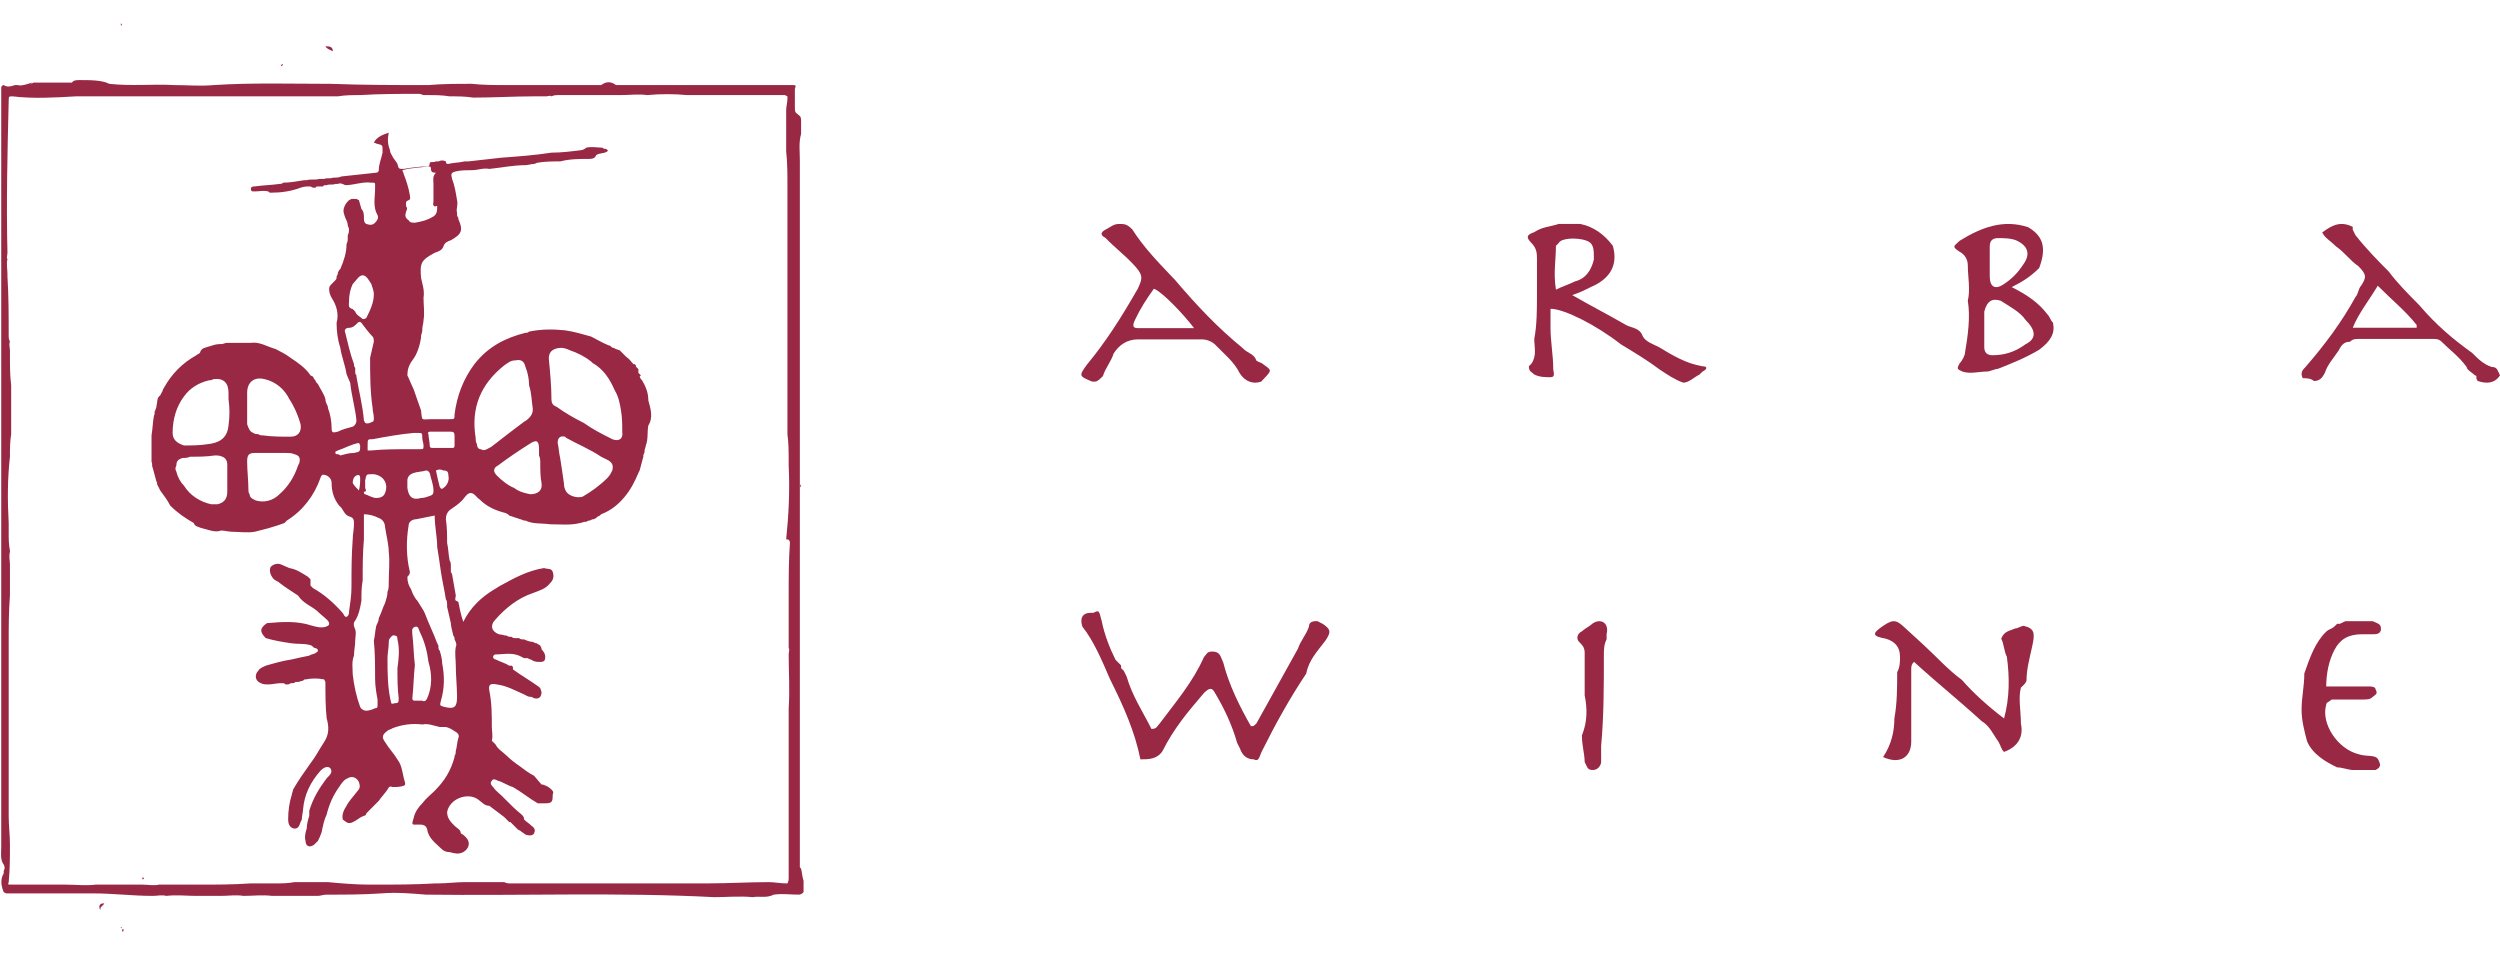 <svg width="115" height="45" viewBox="0 0 115 45" fill="none" xmlns="http://www.w3.org/2000/svg">
<g clip-path="url(#clip0_1259_1129)">
<path fill-rule="evenodd" clip-rule="evenodd" d="M1.485 3.799C1.314 4.029 1.086 3.971 0.8 3.914C1.028 3.971 1.257 3.856 1.485 3.799Z" fill="#982844"/>
<path fill-rule="evenodd" clip-rule="evenodd" d="M30.394 0.288L30.337 0.173L30.394 0.288Z" fill="#982844"/>
<path fill-rule="evenodd" clip-rule="evenodd" d="M30.337 0.173L30.28 0.058L30.337 0.173Z" fill="#982844"/>
<path fill-rule="evenodd" clip-rule="evenodd" d="M5.599 1.209L5.542 1.094H5.599V1.209Z" fill="#982844"/>
<path fill-rule="evenodd" clip-rule="evenodd" d="M5.542 1.094L5.485 1.036L5.542 1.094Z" fill="#982844"/>
<path fill-rule="evenodd" clip-rule="evenodd" d="M15.311 2.36C15.197 2.302 15.026 2.245 14.969 2.13C15.14 2.13 15.311 2.13 15.311 2.36Z" fill="#982844"/>
<path fill-rule="evenodd" clip-rule="evenodd" d="M0.171 40.866V40.923L0.114 40.866H0.171Z" fill="#982844"/>
<path fill-rule="evenodd" clip-rule="evenodd" d="M12.969 3.051L12.912 2.993L13.026 2.935L12.969 3.051Z" fill="#982844"/>
<path fill-rule="evenodd" clip-rule="evenodd" d="M31.365 41.499L31.251 41.557L31.365 41.499Z" fill="#982844"/>
<path fill-rule="evenodd" clip-rule="evenodd" d="M31.194 41.556L31.137 41.614L31.194 41.556Z" fill="#982844"/>
<path fill-rule="evenodd" clip-rule="evenodd" d="M4.799 41.556C4.742 41.672 4.571 41.729 4.628 41.844C4.571 41.844 4.571 41.729 4.571 41.672C4.628 41.556 4.685 41.556 4.799 41.556Z" fill="#982844"/>
<path fill-rule="evenodd" clip-rule="evenodd" d="M6.57 40.348L6.627 40.405L6.57 40.463C6.57 40.405 6.513 40.463 6.57 40.348Z" fill="#982844"/>
<path fill-rule="evenodd" clip-rule="evenodd" d="M5.656 42.88L5.599 42.765C5.77 42.708 5.656 42.823 5.656 42.88Z" fill="#982844"/>
<path fill-rule="evenodd" clip-rule="evenodd" d="M5.542 42.593L5.485 42.477L5.542 42.593Z" fill="#982844"/>
<path fill-rule="evenodd" clip-rule="evenodd" d="M5.599 42.708L5.542 42.65H5.599V42.708Z" fill="#982844"/>
<path fill-rule="evenodd" clip-rule="evenodd" d="M22.967 36.549L23.024 36.607L22.967 36.549Z" fill="#982844"/>
<path fill-rule="evenodd" clip-rule="evenodd" d="M22.91 36.492L22.967 36.549L22.91 36.492Z" fill="#982844"/>
<path fill-rule="evenodd" clip-rule="evenodd" d="M22.91 36.492L22.853 36.434L22.91 36.492Z" fill="#982844"/>
<path fill-rule="evenodd" clip-rule="evenodd" d="M36.793 5.238L36.85 5.295L36.793 5.238Z" fill="#982844"/>
<path fill-rule="evenodd" clip-rule="evenodd" d="M36.793 22.448C36.793 22.39 36.793 22.332 36.85 22.275V22.332L36.793 22.448Z" fill="#982844"/>
<path d="M17.14 36.952V36.894H17.197L17.14 36.952Z" fill="#982844"/>
<path d="M27.252 16.634L27.309 16.692L27.252 16.634Z" fill="#982844"/>
<path d="M29.823 18.418C29.823 18.073 29.709 17.785 29.537 17.497L29.48 17.44L29.423 17.325L29.48 17.267L29.423 17.21L29.366 17.152V17.095V17.037V16.98L29.309 16.922L29.252 16.864V16.807L29.194 16.749H29.137C29.023 16.634 28.966 16.519 28.794 16.404L28.737 16.346L28.68 16.289L28.566 16.174L28.509 16.116L28.337 16.058L28.223 16.001C28.109 16.001 28.109 15.886 27.995 15.886C27.709 15.771 27.423 15.598 27.195 15.483C26.795 15.368 26.395 15.253 25.995 15.195C25.424 15.138 24.91 15.138 24.338 15.253C24.281 15.31 24.224 15.31 24.167 15.31C23.253 15.54 22.453 15.943 21.824 16.749C21.31 17.44 21.024 18.188 20.91 19.052C20.91 19.282 20.91 19.282 20.682 19.282C20.396 19.282 20.11 19.282 19.825 19.282C19.368 19.282 19.425 19.397 19.368 18.879C19.253 18.534 19.139 18.246 19.025 17.9C18.911 17.67 18.854 17.497 18.739 17.267C18.739 17.037 18.796 16.807 18.968 16.577C19.196 16.289 19.311 15.886 19.368 15.54V15.483C19.368 15.368 19.425 15.31 19.425 15.195V15.138C19.425 15.023 19.482 14.85 19.482 14.735C19.539 14.389 19.482 14.044 19.482 13.699C19.539 13.353 19.425 13.066 19.368 12.778C19.311 12.087 19.368 11.972 19.996 11.627C20.168 11.569 20.339 11.511 20.396 11.339C20.453 11.166 20.567 11.109 20.739 11.051C21.253 10.763 21.31 10.591 21.082 10.072V10.015C21.024 9.957 21.024 9.9 21.024 9.842V9.785C20.967 9.612 21.082 9.439 21.024 9.209C20.967 8.864 20.91 8.518 20.796 8.231C20.739 8 20.739 7.943 20.967 7.885C21.196 7.828 21.482 7.828 21.71 7.828C21.996 7.828 22.224 7.713 22.51 7.77C23.081 7.713 23.595 7.598 24.167 7.598C24.281 7.598 24.452 7.54 24.567 7.54C24.624 7.54 24.681 7.482 24.738 7.482C25.081 7.425 25.424 7.425 25.767 7.425C26.224 7.31 26.623 7.31 27.081 7.31C27.195 7.31 27.366 7.31 27.423 7.137C27.595 7.022 27.766 7.08 27.938 6.964C27.995 6.907 27.938 6.907 27.88 6.849C27.823 6.849 27.766 6.849 27.709 6.792C27.48 6.792 27.252 6.734 26.966 6.792C26.909 6.849 26.795 6.907 26.738 6.907C26.281 6.964 25.824 7.022 25.366 7.022C24.624 7.137 23.881 7.195 23.081 7.252C22.567 7.31 22.053 7.367 21.539 7.425H21.482H21.367C21.139 7.482 20.853 7.482 20.625 7.54C20.567 7.54 20.51 7.54 20.51 7.425C20.396 7.367 20.282 7.367 20.168 7.425H20.053C19.939 7.482 19.882 7.425 19.768 7.482C19.768 7.54 19.768 7.655 19.653 7.655C19.311 7.655 18.911 7.713 18.568 7.77C18.339 7.77 18.339 7.77 18.282 7.54C18.225 7.425 18.111 7.31 18.054 7.195C17.997 7.08 17.939 7.022 17.939 6.907C17.825 6.619 17.825 6.389 17.882 6.101C17.54 6.216 17.311 6.331 17.197 6.562C17.254 6.562 17.311 6.619 17.368 6.619C17.597 6.677 17.597 6.677 17.597 6.907V7.022C17.54 7.31 17.425 7.54 17.425 7.828C17.425 7.885 17.368 7.943 17.311 7.943C16.797 8 16.225 8.058 15.711 8.116C15.597 8.173 15.426 8.173 15.311 8.173C15.197 8.231 15.026 8.173 14.911 8.231C14.854 8.231 14.797 8.231 14.683 8.231C14.511 8.288 14.283 8.231 14.112 8.288H13.997C13.655 8.346 13.312 8.403 13.026 8.403C12.969 8.461 12.912 8.461 12.855 8.461C12.455 8.518 12.112 8.518 11.712 8.576C11.655 8.576 11.541 8.576 11.541 8.691C11.541 8.806 11.598 8.806 11.712 8.806C11.941 8.806 12.112 8.749 12.341 8.806C12.398 8.864 12.398 8.864 12.455 8.864C12.912 8.864 13.369 8.806 13.826 8.634C13.997 8.576 14.112 8.576 14.283 8.576L14.397 8.634H14.511L14.569 8.576C14.683 8.576 14.74 8.576 14.854 8.576L14.911 8.518H15.026C15.14 8.461 15.311 8.518 15.426 8.461H15.54C15.654 8.403 15.768 8.461 15.883 8.518C16.283 8.518 16.683 8.346 17.082 8.403H17.14C17.197 8.403 17.254 8.403 17.254 8.461C17.254 8.518 17.254 8.576 17.254 8.691C17.254 9.094 17.14 9.497 17.368 9.9C17.425 10.015 17.368 10.13 17.254 10.245C17.14 10.36 17.025 10.36 16.854 10.303C16.74 10.245 16.74 10.13 16.74 10.015C16.74 9.9 16.74 9.727 16.625 9.612L16.511 9.209L16.397 9.152H16.283H16.168L16.054 9.209C15.94 9.324 15.883 9.382 15.825 9.555C15.768 9.727 15.825 9.842 15.883 10.015C15.94 10.13 15.997 10.245 15.997 10.36C15.997 10.418 16.054 10.475 16.054 10.533C16.054 10.648 16.054 10.706 15.997 10.821V10.936C15.997 11.051 15.997 11.109 15.94 11.224C15.94 11.627 15.825 11.972 15.654 12.375L15.597 12.432L15.54 12.547V12.605L15.483 12.72V12.778C15.483 12.835 15.426 12.893 15.426 12.893L15.368 12.95L15.311 13.008L15.254 13.066C15.197 13.123 15.14 13.181 15.14 13.296C15.14 13.468 15.197 13.584 15.254 13.699C15.483 14.044 15.597 14.447 15.483 14.85C15.483 15.253 15.54 15.656 15.654 16.001C15.711 16.404 15.883 16.807 15.94 17.21C15.997 17.325 16.054 17.497 16.111 17.613C16.168 18.188 16.34 18.764 16.397 19.339C16.397 19.454 16.34 19.57 16.225 19.627C15.997 19.685 15.768 19.742 15.54 19.857C15.311 19.915 15.254 19.915 15.254 19.685C15.254 19.397 15.197 19.052 15.083 18.764V18.706C15.026 18.591 14.969 18.476 14.969 18.361C14.911 18.131 14.74 17.9 14.626 17.67C14.569 17.613 14.511 17.555 14.511 17.497L14.454 17.44L14.397 17.325L14.283 17.267C14.054 16.922 13.712 16.692 13.369 16.461C13.14 16.289 12.912 16.174 12.683 16.058C12.283 15.943 11.941 15.713 11.541 15.771H11.426C11.141 15.771 10.855 15.771 10.569 15.771H10.455C10.341 15.771 10.284 15.828 10.169 15.828H10.112C9.941 15.828 9.77 15.886 9.598 15.943C9.427 16.001 9.255 16.001 9.198 16.231C9.141 16.289 9.084 16.289 9.027 16.346C8.398 16.692 7.884 17.21 7.541 17.843C7.484 17.9 7.484 18.015 7.427 18.073L7.37 18.188C7.199 18.303 7.256 18.476 7.199 18.649V18.706L7.141 18.879C7.084 18.936 7.141 19.052 7.084 19.109C7.027 19.397 7.027 19.685 6.97 20.03C6.97 20.375 6.97 20.721 6.97 21.066C6.97 21.124 6.97 21.181 6.97 21.239C7.027 21.354 6.97 21.411 7.027 21.526C7.084 21.757 7.141 21.929 7.199 22.16C7.256 22.217 7.199 22.275 7.256 22.332L7.313 22.447L7.37 22.562C7.541 22.793 7.713 23.023 7.827 23.253C8.17 23.599 8.513 23.829 8.913 24.059C8.97 24.232 9.141 24.232 9.255 24.289C9.541 24.347 9.884 24.52 10.169 24.404C10.341 24.404 10.512 24.462 10.684 24.462C11.027 24.462 11.369 24.52 11.712 24.462C12.169 24.347 12.626 24.232 13.083 24.059L13.14 24.002L13.197 23.944C13.94 23.483 14.454 22.793 14.74 21.987C14.797 21.814 14.854 21.814 15.026 21.872C15.14 21.929 15.254 22.044 15.254 22.217C15.254 22.62 15.368 22.965 15.597 23.253L15.711 23.368C15.825 23.541 15.883 23.714 16.111 23.771C16.283 23.829 16.283 23.944 16.283 24.117C16.283 24.347 16.225 24.577 16.225 24.807C16.168 25.555 16.168 26.246 16.168 26.994C16.168 27.397 16.111 27.743 16.054 28.146C16.054 28.203 16.054 28.318 15.94 28.376C15.825 28.376 15.825 28.261 15.768 28.203C15.368 27.743 14.911 27.34 14.397 27.052L14.34 26.994L14.283 26.937V26.649L14.226 26.592L14.169 26.534C13.883 26.361 13.655 26.189 13.312 26.131C13.197 26.074 13.026 26.016 12.912 25.958C12.74 25.901 12.569 25.958 12.455 26.073C12.398 26.189 12.398 26.361 12.512 26.534C12.569 26.649 12.683 26.707 12.797 26.764C13.083 26.994 13.369 27.167 13.712 27.397C13.94 27.743 14.283 27.858 14.569 28.088C14.74 28.261 14.911 28.376 15.083 28.549C15.197 28.721 15.14 28.779 14.969 28.836C14.74 28.894 14.569 28.836 14.34 28.779C13.655 28.549 12.969 28.606 12.283 28.664C11.941 28.894 11.941 29.067 12.226 29.354C12.626 29.469 12.969 29.527 13.369 29.585C13.712 29.642 14.054 29.585 14.34 29.7C14.397 29.757 14.454 29.815 14.511 29.815C14.569 29.815 14.626 29.872 14.626 29.93C14.626 29.988 14.569 29.988 14.511 30.045C14.397 30.103 14.283 30.103 14.226 30.16C13.94 30.218 13.655 30.275 13.426 30.333C13.026 30.39 12.626 30.506 12.226 30.621C12.112 30.678 11.941 30.736 11.883 30.851C11.712 31.023 11.712 31.311 11.998 31.426C12.112 31.484 12.226 31.484 12.341 31.484C12.512 31.484 12.74 31.426 12.912 31.426H12.969C13.026 31.426 13.083 31.426 13.14 31.484H13.197C13.255 31.484 13.312 31.484 13.369 31.426H13.426C13.483 31.426 13.54 31.426 13.597 31.369H13.712C13.769 31.369 13.883 31.311 13.94 31.311L13.997 31.254H14.054C14.34 31.196 14.626 31.196 14.911 31.254L14.969 31.369C14.969 31.944 14.969 32.52 15.026 33.038C15.14 33.441 15.14 33.786 14.911 34.132C14.683 34.477 14.511 34.822 14.283 35.11C13.997 35.513 13.712 35.916 13.483 36.319C13.483 36.376 13.426 36.492 13.426 36.549C13.312 36.894 13.255 37.297 13.255 37.7C13.255 37.873 13.312 38.045 13.483 38.103C13.712 38.161 13.769 37.988 13.826 37.815L13.883 37.7C13.883 37.528 13.94 37.355 13.94 37.24C13.997 36.549 14.283 35.973 14.74 35.455C14.911 35.283 15.083 35.225 15.197 35.34C15.311 35.513 15.197 35.628 15.083 35.743L15.026 35.801C14.683 36.261 14.397 36.722 14.226 37.297V37.47V37.528C14.169 37.7 14.112 37.93 14.112 38.103C14.054 38.276 13.997 38.506 14.054 38.679C14.054 38.909 14.226 39.024 14.454 38.851C14.511 38.794 14.569 38.736 14.626 38.679C14.683 38.563 14.74 38.448 14.797 38.276C14.854 37.988 14.911 37.7 15.026 37.47C15.14 37.01 15.311 36.607 15.597 36.204C15.711 36.031 15.825 35.858 15.997 35.801C16.168 35.686 16.397 35.743 16.511 35.974C16.568 36.146 16.568 36.261 16.454 36.376C16.283 36.607 16.054 36.837 15.94 37.067C15.825 37.24 15.711 37.47 15.768 37.7C15.997 37.873 16.054 37.93 16.34 37.758C16.454 37.7 16.568 37.585 16.74 37.528C16.797 37.528 16.854 37.47 16.854 37.412C16.968 37.297 17.082 37.182 17.197 37.067L17.254 37.01L17.311 36.952L17.368 36.894L17.425 36.837C17.54 36.664 17.711 36.492 17.825 36.319C17.882 36.204 17.939 36.146 18.054 36.204C18.225 36.204 18.396 36.204 18.568 36.146C18.682 36.089 18.625 36.031 18.625 35.974C18.511 35.628 18.511 35.225 18.282 34.937C18.111 34.65 17.882 34.419 17.711 34.132C17.54 33.901 17.597 33.786 17.825 33.614C17.882 33.556 17.997 33.556 18.054 33.498C18.511 33.326 18.968 33.268 19.425 33.326C19.71 33.268 19.939 33.383 20.225 33.441C20.282 33.441 20.339 33.441 20.396 33.441H20.453C20.625 33.441 20.796 33.556 20.967 33.671C21.082 33.729 21.139 33.844 21.082 33.959C21.024 34.132 21.024 34.362 20.967 34.535C20.967 34.592 20.967 34.707 20.91 34.765V34.822C20.739 35.455 20.453 35.916 19.996 36.376C19.825 36.549 19.596 36.722 19.425 36.952C19.253 37.125 19.082 37.355 19.025 37.643C18.911 37.988 18.968 37.93 19.253 37.93C19.425 37.93 19.596 37.93 19.653 38.161C19.71 38.563 20.053 38.794 20.282 39.024C20.396 39.139 20.51 39.197 20.682 39.197C20.91 39.254 21.082 39.312 21.31 39.197C21.596 39.024 21.653 38.736 21.424 38.506C21.367 38.448 21.31 38.391 21.196 38.333C21.196 38.161 21.024 38.103 20.91 37.988C20.739 37.815 20.567 37.643 20.567 37.355C20.682 36.722 21.539 36.434 21.996 36.779C22.167 36.894 22.281 37.067 22.51 37.067C22.738 37.24 22.967 37.412 23.195 37.585L23.31 37.7L23.367 37.758L23.424 37.815H23.481L23.538 37.873L23.595 37.93L23.653 37.988L23.71 38.045L23.767 38.103L23.824 38.161L23.938 38.218C23.995 38.276 24.11 38.333 24.167 38.391C24.338 38.448 24.51 38.448 24.567 38.333C24.624 38.218 24.624 38.103 24.452 37.988C24.338 37.873 24.224 37.815 24.11 37.7C24.11 37.585 24.052 37.528 23.995 37.47C23.71 37.24 23.481 37.01 23.253 36.779L23.195 36.722L23.138 36.664L23.081 36.607C22.967 36.492 22.796 36.376 22.681 36.204C22.624 36.146 22.51 36.031 22.624 35.916C22.681 35.801 22.796 35.858 22.91 35.916C23.138 35.974 23.367 36.146 23.595 36.204C23.995 36.434 24.338 36.722 24.738 36.952H24.852H24.91C24.967 36.952 25.024 36.952 25.081 36.952C25.366 36.952 25.424 36.894 25.424 36.607V36.549C25.481 36.434 25.424 36.376 25.366 36.319C25.252 36.204 25.138 36.146 24.967 36.089H24.91L24.567 35.686C24.338 35.571 24.11 35.398 23.881 35.225C23.71 35.11 23.481 34.937 23.31 34.765C23.138 34.592 22.91 34.477 22.796 34.247C22.738 34.189 22.681 34.132 22.624 34.074C22.681 33.844 22.624 33.614 22.624 33.441C22.624 32.865 22.624 32.347 22.51 31.772C22.453 31.484 22.567 31.426 22.853 31.484C23.31 31.541 23.71 31.772 24.11 31.944C24.224 32.002 24.281 32.059 24.452 32.059L24.567 32.117C24.795 32.175 24.91 32.059 24.91 31.829L24.852 31.657L24.795 31.599C24.395 31.311 23.995 31.081 23.595 30.793V30.736V30.678L23.538 30.621H23.424C23.253 30.506 23.024 30.448 22.796 30.333C22.738 30.333 22.681 30.275 22.681 30.218C22.681 30.16 22.738 30.103 22.796 30.103C23.195 30.103 23.595 29.988 23.995 30.218L24.11 30.275H24.167H24.224H24.281C24.338 30.333 24.452 30.333 24.51 30.39C24.624 30.448 24.738 30.448 24.852 30.448C25.024 30.448 25.081 30.39 25.081 30.218C25.081 30.045 24.967 29.93 24.91 29.872V29.815L24.852 29.7C24.795 29.642 24.738 29.642 24.681 29.585H24.624L24.51 29.527C24.395 29.527 24.224 29.469 24.11 29.412H24.052C23.995 29.412 23.938 29.412 23.881 29.354H23.824H23.71C23.653 29.354 23.595 29.354 23.538 29.297C23.481 29.297 23.367 29.297 23.31 29.239C23.195 29.239 23.081 29.182 22.967 29.182C22.624 29.067 22.51 28.779 22.796 28.491C23.253 27.973 23.824 27.512 24.51 27.282C24.795 27.167 25.081 27.11 25.309 26.822C25.481 26.649 25.481 26.477 25.424 26.304C25.366 26.131 25.195 26.189 25.024 26.131C24.281 26.246 23.653 26.592 23.024 26.937C22.91 26.994 22.853 27.052 22.738 27.11C22.167 27.455 21.653 27.915 21.31 28.606C21.196 28.261 21.139 27.973 21.082 27.685L20.967 27.628C20.91 27.57 20.967 27.455 20.967 27.397C20.91 27.052 20.853 26.764 20.796 26.419L20.739 26.304C20.739 26.246 20.739 26.189 20.739 26.131V26.016C20.739 25.958 20.739 25.843 20.682 25.786C20.625 25.498 20.625 25.21 20.567 24.98C20.567 24.635 20.567 24.232 20.51 23.886C20.51 23.714 20.567 23.541 20.739 23.426C20.91 23.311 21.082 23.196 21.253 23.023C21.367 22.908 21.482 22.678 21.653 22.678C21.824 22.678 21.939 22.908 22.053 22.965C22.396 23.311 22.796 23.483 23.253 23.599L23.367 23.656L23.424 23.714C23.595 23.771 23.767 23.829 23.938 23.886C23.995 23.886 24.052 23.944 24.11 23.944H24.167C24.51 24.117 24.91 24.059 25.309 24.117C25.767 24.117 26.224 24.174 26.681 24.059C26.738 24.059 26.852 24.002 26.909 24.002H26.966L27.081 23.944H27.138L27.252 23.886H27.309L27.423 23.829L27.48 23.771L27.595 23.714L27.652 23.656C28.109 23.483 28.452 23.196 28.737 22.85C29.023 22.505 29.194 22.16 29.366 21.757L29.423 21.642C29.48 21.411 29.537 21.239 29.594 21.009V20.951C29.594 20.893 29.651 20.836 29.651 20.778V20.721C29.651 20.663 29.709 20.548 29.709 20.491C29.823 20.203 29.766 19.857 29.823 19.57C30.051 19.224 29.937 18.821 29.823 18.418ZM26.166 22.735C25.995 22.62 25.938 22.39 25.938 22.217C25.881 21.814 25.824 21.411 25.767 21.066C25.709 20.836 25.709 20.606 25.652 20.375C25.652 20.145 25.767 20.03 25.995 20.088L26.052 20.145C26.566 20.433 27.138 20.663 27.652 21.009C27.766 21.066 27.88 21.124 27.995 21.181C28.166 21.296 28.223 21.411 28.166 21.642C28.109 21.757 28.052 21.872 27.938 21.987C27.595 22.332 27.195 22.62 26.795 22.85C26.566 22.908 26.338 22.85 26.166 22.735ZM28.166 20.203C27.709 19.972 27.252 19.742 26.852 19.454C26.395 19.224 25.995 18.994 25.595 18.706C25.424 18.649 25.366 18.534 25.366 18.361C25.366 17.785 25.309 17.152 25.252 16.577C25.195 16.116 25.538 16.001 25.824 16.001C25.938 16.001 26.109 16.058 26.224 16.116C26.566 16.231 26.909 16.404 27.195 16.634L27.252 16.692C27.766 16.98 28.052 17.44 28.28 17.958C28.452 18.246 28.509 18.534 28.566 18.879C28.623 19.224 28.623 19.512 28.623 19.857C28.68 20.203 28.452 20.318 28.166 20.203ZM22.853 21.872C22.681 21.699 22.681 21.526 22.91 21.411C23.367 21.066 23.881 20.721 24.338 20.433C24.681 20.203 24.795 20.26 24.795 20.663C24.795 20.778 24.795 20.893 24.795 20.951C24.852 21.066 24.852 21.181 24.852 21.296C24.852 21.584 24.852 21.929 24.91 22.217C24.967 22.562 24.738 22.735 24.395 22.735C24.11 22.678 23.881 22.62 23.653 22.447C23.367 22.332 23.081 22.102 22.853 21.872ZM24.338 17.728C24.452 18.073 24.452 18.418 24.51 18.821C24.51 18.994 24.452 19.109 24.338 19.224C24.281 19.282 24.224 19.339 24.11 19.397C23.653 19.742 23.195 20.088 22.681 20.491C22.624 20.548 22.51 20.606 22.396 20.663C22.281 20.721 22.224 20.721 22.11 20.663C21.996 20.663 21.939 20.548 21.939 20.433C21.881 20.318 21.881 20.26 21.881 20.145C21.653 18.764 22.11 17.67 23.195 16.807C23.367 16.692 23.481 16.577 23.71 16.577C23.995 16.519 24.11 16.634 24.167 16.864C24.281 17.152 24.338 17.44 24.338 17.728ZM20.853 29.239C20.91 29.297 20.91 29.354 20.91 29.412C20.967 29.527 21.024 29.642 20.967 29.757C20.91 30.045 20.967 30.333 20.967 30.621C20.967 31.081 21.024 31.599 21.024 32.059C21.024 32.52 20.91 32.635 20.453 32.52C20.225 32.462 20.225 32.462 20.282 32.232C20.453 31.657 20.453 31.081 20.339 30.506C20.339 30.333 20.282 30.103 20.225 29.93C20.168 29.872 20.168 29.815 20.168 29.757V29.7L20.11 29.585C19.939 29.124 19.71 28.664 19.539 28.203L19.482 28.088C19.368 27.915 19.311 27.8 19.196 27.628L19.139 27.57C19.025 27.397 18.968 27.282 18.911 27.11C18.796 26.937 18.739 26.764 18.739 26.534C18.854 26.419 18.854 26.361 18.854 26.304C18.682 25.613 18.682 24.865 18.796 24.174C18.796 24.002 18.968 23.886 19.139 23.886C19.425 23.829 19.71 23.771 19.996 23.714C19.996 24.232 20.11 24.692 20.11 25.153C20.168 25.498 20.225 25.901 20.282 26.304C20.339 26.707 20.453 27.167 20.51 27.57C20.567 27.628 20.567 27.743 20.567 27.8V27.915C20.625 28.146 20.682 28.433 20.739 28.664C20.739 28.779 20.796 29.009 20.853 29.239ZM19.653 32.117C19.596 32.232 19.539 32.29 19.425 32.232C19.311 32.232 19.196 32.232 19.139 32.232C19.025 32.232 18.968 32.232 18.968 32.117C19.025 31.599 19.025 31.139 19.082 30.621V30.563C19.025 30.103 19.025 29.642 18.968 29.182C18.968 29.067 18.911 28.894 19.082 28.836C19.253 28.779 19.253 28.951 19.311 29.067C19.539 29.527 19.653 29.988 19.71 30.448C19.882 31.023 19.882 31.599 19.653 32.117ZM17.254 31.196C17.254 31.541 17.311 31.887 17.368 32.175C17.368 32.232 17.368 32.347 17.368 32.405C17.368 32.52 17.368 32.578 17.254 32.578C17.14 32.635 16.968 32.693 16.854 32.693C16.74 32.693 16.625 32.635 16.568 32.52C16.397 32.059 16.283 31.541 16.225 31.023C16.225 30.736 16.168 30.448 16.283 30.16C16.283 29.93 16.34 29.7 16.34 29.469C16.34 29.297 16.397 29.124 16.34 28.951C16.283 28.836 16.225 28.664 16.34 28.549C16.511 28.261 16.568 27.973 16.625 27.628C16.625 27.34 16.625 26.994 16.683 26.707C16.683 26.074 16.683 25.44 16.74 24.807C16.74 24.52 16.74 24.232 16.74 23.944C16.74 23.829 16.74 23.771 16.74 23.656C16.968 23.656 17.197 23.714 17.425 23.829C17.597 23.886 17.711 24.059 17.711 24.232C17.768 24.635 17.882 25.038 17.882 25.383C17.939 25.843 17.882 26.304 17.882 26.822C17.882 26.937 17.882 27.11 17.825 27.225C17.825 27.397 17.768 27.57 17.711 27.743C17.597 27.973 17.54 28.203 17.425 28.433C17.425 28.549 17.368 28.664 17.311 28.779C17.254 29.009 17.254 29.239 17.197 29.469C17.254 30.045 17.254 30.621 17.254 31.196ZM15.483 20.893C15.426 20.893 15.426 20.836 15.426 20.778L15.54 20.721C15.883 20.606 16.168 20.433 16.511 20.375L16.568 20.491C16.568 20.778 16.568 20.778 16.283 20.836C16.054 20.836 15.883 20.893 15.654 20.951C15.597 20.893 15.54 20.893 15.483 20.893ZM16.34 16.922C16.283 16.864 16.283 16.807 16.283 16.749C16.111 16.289 15.997 15.771 15.883 15.31C15.825 15.195 15.883 15.08 16.054 15.08C16.225 15.08 16.34 14.965 16.454 14.85C16.511 14.792 16.568 14.792 16.625 14.85C16.797 15.08 16.968 15.31 17.14 15.483C17.197 15.54 17.197 15.656 17.197 15.713C17.14 15.943 17.082 16.231 17.025 16.461C17.025 17.21 17.025 18.015 17.14 18.764C17.14 18.936 17.197 19.052 17.197 19.224C17.197 19.282 17.197 19.397 17.14 19.397C17.025 19.454 16.911 19.512 16.797 19.454L16.74 19.339C16.683 18.649 16.511 18.015 16.397 17.325V17.267C16.34 17.21 16.34 17.152 16.34 17.095V17.037C16.34 17.095 16.34 17.037 16.34 16.922ZM16.683 12.663C16.854 12.663 16.968 12.893 17.082 13.066C17.14 13.238 17.197 13.411 17.197 13.526C17.197 13.929 17.025 14.274 16.854 14.62C16.797 14.677 16.74 14.677 16.683 14.677C16.568 14.562 16.397 14.505 16.34 14.332L16.225 14.217C15.997 14.159 16.054 14.044 16.054 13.871C16.054 13.584 16.111 13.296 16.225 13.066C16.397 12.893 16.511 12.663 16.683 12.663ZM16.797 22.447C16.797 22.332 16.797 22.217 16.797 22.102C16.854 21.814 16.854 21.814 17.082 21.814H17.197C17.654 21.872 17.882 22.275 17.711 22.678C17.654 22.85 17.482 22.908 17.311 22.908C17.14 22.908 16.968 22.793 16.797 22.735C16.74 22.735 16.74 22.678 16.74 22.62C16.854 22.62 16.854 22.562 16.797 22.447ZM16.397 21.872C16.511 21.814 16.568 21.872 16.568 21.987C16.568 22.16 16.568 22.332 16.511 22.562C16.397 22.447 16.283 22.332 16.225 22.217C16.225 22.044 16.283 21.929 16.397 21.872ZM18.339 32.117C18.339 32.29 18.339 32.347 18.168 32.347C18.111 32.347 18.054 32.405 17.997 32.347C17.825 31.657 17.825 30.966 17.825 30.275C17.825 30.045 17.882 29.815 17.882 29.585C17.882 29.527 17.882 29.412 17.939 29.354C17.997 29.297 18.054 29.182 18.168 29.239C18.282 29.239 18.282 29.354 18.282 29.412C18.396 29.872 18.339 30.333 18.282 30.736C18.282 31.196 18.282 31.657 18.339 32.117ZM17.082 20.721C17.025 20.721 16.968 20.721 16.911 20.721C16.911 20.606 16.911 20.548 16.911 20.491C16.911 20.203 16.911 20.203 17.14 20.203C17.768 20.088 18.396 19.972 19.025 19.915C19.082 19.915 19.139 19.915 19.196 19.915C19.425 19.915 19.425 19.915 19.425 20.145C19.425 20.26 19.482 20.375 19.482 20.491C19.482 20.663 19.482 20.663 19.311 20.663C19.139 20.663 18.968 20.663 18.854 20.663C18.282 20.663 17.654 20.663 17.082 20.721ZM19.825 7.77C19.825 7.943 19.939 7.943 20.053 7.943C19.882 8.116 19.939 8.288 19.939 8.461C19.939 8.749 19.939 8.979 19.939 9.267C19.939 9.324 19.882 9.439 19.996 9.497C20.053 9.497 20.11 9.439 20.11 9.497C20.11 9.67 20.11 9.842 19.939 9.957C19.653 10.13 19.425 10.188 19.082 10.245C18.968 10.245 18.854 10.245 18.796 10.13C18.625 10.015 18.625 9.9 18.682 9.727C18.739 9.612 18.739 9.555 18.682 9.497C18.682 9.382 18.625 9.267 18.796 9.209C18.911 9.152 18.854 9.094 18.854 8.979C18.796 8.634 18.682 8.288 18.568 8C18.568 7.943 18.511 7.885 18.511 7.828C18.911 7.713 19.311 7.713 19.71 7.655C19.768 7.655 19.825 7.655 19.825 7.77ZM19.768 19.857C20.053 19.857 20.396 19.857 20.682 19.857C20.853 19.857 20.91 19.857 20.91 20.088C20.91 20.203 20.91 20.375 20.91 20.491C20.91 20.606 20.853 20.606 20.796 20.606C20.625 20.606 20.51 20.606 20.339 20.606C20.225 20.606 20.053 20.606 19.939 20.606C19.825 20.606 19.768 20.606 19.768 20.491C19.768 20.318 19.71 20.145 19.71 19.972C19.653 19.915 19.71 19.857 19.768 19.857ZM20.396 22.447C20.339 22.505 20.282 22.505 20.225 22.39C20.168 22.16 20.11 21.929 20.053 21.642C20.168 21.584 20.282 21.584 20.396 21.642C20.567 21.642 20.625 21.699 20.625 21.872C20.682 22.102 20.567 22.332 20.396 22.447ZM19.768 21.757C19.825 22.044 19.939 22.275 19.939 22.562C19.939 22.678 19.939 22.735 19.825 22.793C19.653 22.85 19.539 22.908 19.368 22.908C18.968 23.023 18.796 22.85 18.739 22.447V22.332C18.739 22.275 18.739 22.16 18.739 22.102C18.739 21.929 18.854 21.814 19.025 21.757C19.196 21.699 19.425 21.699 19.596 21.642C19.71 21.642 19.71 21.699 19.768 21.757ZM13.769 21.296L13.712 21.411C13.54 21.929 13.255 22.39 12.855 22.735C12.569 23.023 12.169 23.138 11.769 23.023C11.655 22.965 11.483 22.908 11.483 22.735C11.426 22.678 11.426 22.562 11.426 22.505C11.426 22.102 11.369 21.642 11.369 21.239C11.369 20.951 11.426 20.836 11.712 20.836C11.941 20.836 12.169 20.836 12.398 20.836C12.626 20.836 12.797 20.836 13.026 20.836H13.14C13.255 20.836 13.426 20.836 13.54 20.893C13.769 20.951 13.826 21.066 13.769 21.296ZM13.369 20.088C12.969 20.088 12.512 20.088 12.112 20.03C12.055 20.03 11.941 20.03 11.883 19.972C11.826 19.972 11.712 19.972 11.655 19.915C11.483 19.857 11.426 19.685 11.369 19.512C11.369 19.052 11.369 18.534 11.369 18.073C11.369 17.555 11.712 17.325 12.169 17.44C12.683 17.555 13.083 17.9 13.312 18.361C13.54 18.706 13.712 19.109 13.826 19.512C13.883 19.857 13.712 20.088 13.369 20.088ZM7.941 19.915C7.941 19.282 8.113 18.706 8.456 18.246C8.741 17.843 9.141 17.613 9.598 17.497C9.655 17.497 9.712 17.497 9.827 17.44C10.284 17.382 10.512 17.613 10.512 18.073C10.512 18.188 10.512 18.246 10.512 18.361C10.569 18.764 10.569 19.167 10.512 19.57C10.455 20.145 10.112 20.375 9.541 20.433C9.198 20.491 8.798 20.491 8.456 20.491C8.113 20.375 7.941 20.203 7.941 19.915ZM9.998 23.196C9.884 23.196 9.827 23.196 9.712 23.196C9.198 23.081 8.741 22.793 8.456 22.332C8.284 22.16 8.17 21.929 8.113 21.699C8.056 21.584 8.056 21.526 8.113 21.411C8.113 21.181 8.227 21.124 8.398 21.066C8.513 21.066 8.627 21.066 8.741 21.009C9.141 21.009 9.484 21.009 9.884 20.951C9.998 20.951 10.112 20.951 10.227 21.009C10.398 21.066 10.455 21.239 10.455 21.354C10.455 21.584 10.455 21.814 10.455 22.044C10.455 22.217 10.455 22.447 10.455 22.62C10.455 22.965 10.284 23.138 9.998 23.196Z" fill="#982844"/>
<path fill-rule="evenodd" clip-rule="evenodd" d="M36.793 39.887C36.793 39.772 36.793 39.657 36.793 39.542C36.793 33.959 36.793 28.433 36.793 22.85C36.793 22.735 36.793 22.62 36.793 22.505C36.793 21.93 36.793 21.411 36.793 20.836C36.793 20.145 36.793 19.454 36.793 18.764C36.793 18.303 36.793 17.785 36.793 17.325C36.793 17.21 36.793 17.095 36.793 16.98C36.793 13.469 36.793 9.957 36.793 6.446C36.793 6.331 36.793 6.274 36.793 6.159C36.793 6.274 36.793 6.331 36.793 6.446C36.793 6.907 36.793 7.367 36.793 7.828C36.793 8.116 36.793 8.403 36.793 8.749C36.793 9.267 36.793 9.727 36.793 10.245C36.793 10.648 36.793 11.051 36.793 11.396C36.793 11.857 36.793 12.317 36.793 12.778C36.793 13.123 36.793 13.469 36.793 13.814C36.793 14.159 36.793 14.505 36.793 14.85V15.771C36.793 16.289 36.793 16.807 36.793 17.325C36.793 17.382 36.793 17.44 36.793 17.497C36.793 18.131 36.793 18.821 36.793 19.454C36.793 19.915 36.793 20.433 36.793 20.893H36.736H36.793V17.267C36.793 13.986 36.793 10.648 36.793 7.367C36.793 6.965 36.736 6.562 36.85 6.159C36.85 5.986 36.85 5.813 36.85 5.583C36.85 5.468 36.85 5.353 36.736 5.295L36.679 5.238C36.564 5.18 36.564 5.065 36.564 4.95C36.564 4.72 36.564 4.432 36.564 4.202V4.087C36.621 3.914 36.621 3.914 36.45 3.914C36.393 3.914 36.336 3.914 36.279 3.914C33.765 3.914 31.194 3.914 28.68 3.914C28.566 3.914 28.452 3.914 28.337 3.914C28.109 3.741 27.88 3.741 27.652 3.914C26.966 3.914 26.281 3.914 25.595 3.914C25.024 3.914 24.51 3.914 23.938 3.914C23.824 3.914 23.767 3.914 23.653 3.914C23.538 3.914 23.481 3.914 23.367 3.914C22.796 3.914 22.224 3.914 21.71 3.856C21.025 3.856 20.339 3.856 19.71 3.914C18.225 3.914 16.74 3.914 15.197 3.856C13.426 3.856 11.598 3.799 9.827 3.914C9.198 3.971 8.627 3.914 7.998 3.914C7.027 3.856 6.056 3.971 5.028 3.856C4.685 3.684 4.171 3.684 3.656 3.684C3.542 3.684 3.371 3.684 3.314 3.799C2.742 3.799 2.114 3.799 1.543 3.799C1.257 3.971 1.086 3.971 0.8 3.914H0.686C0.514 3.971 0.343 4.029 0.171 3.914C0.114 3.914 0.057 3.971 0.057 4.029C0.057 4.087 0.057 4.144 0.057 4.259C0.057 5.583 0.057 6.907 0.057 8.288C0.057 8.403 0.057 8.461 0.057 8.576V8.634C0.057 8.691 0.057 8.749 0.057 8.864C0.057 10.245 0.057 11.627 0.057 13.008C0.057 13.066 0.057 13.123 0.057 13.238C0.057 13.814 0.057 14.389 0.057 14.965C0.057 15.483 0.057 15.944 0.057 16.462C0.057 17.037 0.057 17.555 0.057 18.131C0.057 18.821 0.057 19.512 0.057 20.203C0.057 20.606 0.057 21.066 0.057 21.469C0.057 21.987 0.057 22.505 0.057 23.081C0.057 23.138 0.057 23.253 0.057 23.311C0.057 27.225 0.057 31.139 0.057 35.053C0.057 35.225 0.057 35.398 0.057 35.628C0.057 36.089 0.057 36.492 0.057 36.952C0.057 37.528 0.057 38.103 0.057 38.679C0.057 38.794 0.057 38.909 0.057 38.967C0.057 39.254 4.39398e-05 39.542 0.171 39.772C0.229 39.887 0.229 39.945 0.171 40.06V40.118V40.175C4.39398e-05 40.463 0.057 40.751 0.171 41.039L0.286 41.096C1.6 41.096 2.971 41.096 4.285 41.096C5.199 41.096 6.113 41.211 7.027 41.211C7.256 41.211 7.427 41.154 7.656 41.211C8.113 41.154 8.57 41.211 9.027 41.211C9.427 41.211 9.77 41.211 10.169 41.211C10.512 41.211 10.855 41.154 11.198 41.211C11.655 41.211 12.055 41.154 12.512 41.211C12.912 41.211 13.369 41.211 13.769 41.211C14.055 41.211 14.34 41.211 14.626 41.211C14.74 41.211 14.854 41.154 15.026 41.154C15.883 41.154 16.683 41.154 17.54 41.096C18.225 41.039 18.911 41.096 19.596 41.154C23.995 41.211 28.452 41.039 32.851 41.269C33.422 41.269 34.051 41.211 34.622 41.269C34.965 41.211 35.25 41.326 35.593 41.154C35.993 41.096 36.336 41.154 36.736 41.154C36.85 41.154 36.907 41.096 36.964 41.039C36.964 40.866 36.964 40.693 36.964 40.521C36.85 40.118 36.907 40.002 36.793 39.887ZM36.336 24.98C36.279 25.786 36.279 26.592 36.279 27.397V27.57V27.685C36.279 28.376 36.279 29.124 36.279 29.815C36.336 29.872 36.279 29.988 36.279 30.103C36.279 30.908 36.336 31.714 36.279 32.578C36.279 33.096 36.279 33.556 36.279 34.074C36.279 34.362 36.279 34.65 36.279 34.995C36.279 35.11 36.279 35.168 36.279 35.283C36.279 36.952 36.279 38.679 36.279 40.348C36.279 40.463 36.279 40.521 36.222 40.636H36.164C35.879 40.636 35.65 40.578 35.365 40.578C34.45 40.578 33.479 40.636 32.565 40.636C32.451 40.636 32.394 40.636 32.279 40.636C31.594 40.636 30.965 40.636 30.28 40.636C29.88 40.636 29.423 40.636 29.023 40.636C28.852 40.636 28.68 40.636 28.452 40.636C28.109 40.636 27.766 40.636 27.423 40.636C26.566 40.636 25.652 40.636 24.795 40.636C24.338 40.636 23.938 40.636 23.481 40.636C23.367 40.636 23.31 40.636 23.196 40.578C22.567 40.578 21.996 40.578 21.367 40.578C20.967 40.578 20.567 40.636 20.168 40.636H20.053C19.082 40.693 18.168 40.693 17.197 40.693H17.082H17.025C16.34 40.693 15.711 40.636 15.083 40.578C14.969 40.578 14.854 40.578 14.797 40.578C14.74 40.578 14.683 40.578 14.626 40.578C14.283 40.578 13.883 40.578 13.54 40.578C13.255 40.636 12.969 40.636 12.683 40.636C12.283 40.636 11.941 40.636 11.541 40.636C10.741 40.693 9.941 40.693 9.198 40.693C9.084 40.693 8.913 40.693 8.798 40.693C8.513 40.693 8.227 40.693 7.941 40.693C7.827 40.693 7.656 40.693 7.541 40.693H7.427H7.313C7.084 40.751 6.799 40.693 6.57 40.693C6.056 40.693 5.542 40.693 4.971 40.693C4.913 40.693 4.799 40.693 4.742 40.693H4.685C4.571 40.693 4.513 40.693 4.399 40.693C3.942 40.751 3.485 40.693 3.028 40.693C2.342 40.693 1.714 40.693 1.028 40.693C0.857 40.693 0.686 40.693 0.457 40.693C0.4 40.693 0.343 40.693 0.4 40.578C0.457 40.002 0.457 39.427 0.457 38.851C0.457 38.391 0.4 37.988 0.4 37.528C0.4 37.297 0.4 37.067 0.4 36.894C0.4 35.686 0.4 34.419 0.4 33.211C0.4 33.153 0.4 33.096 0.4 33.038C0.4 32.693 0.4 32.347 0.4 32.002C0.4 31.427 0.4 30.851 0.4 30.275C0.4 30.045 0.4 29.815 0.4 29.585C0.4 28.836 0.4 28.146 0.457 27.397C0.457 27.225 0.457 27.052 0.457 26.937C0.457 26.649 0.457 26.361 0.457 26.074V25.959C0.457 25.786 0.4 25.613 0.457 25.383V25.325C0.4 25.038 0.4 24.807 0.4 24.52C0.4 24.404 0.4 24.289 0.4 24.174V24.059C0.343 23.023 0.343 22.045 0.457 21.009C0.457 20.663 0.457 20.318 0.514 19.973C0.514 19.627 0.514 19.339 0.514 18.994C0.514 18.591 0.514 18.246 0.514 17.843V17.728C0.457 17.267 0.457 16.807 0.457 16.346V16.231V16.116C0.457 16.001 0.4 15.828 0.457 15.713C0.4 15.598 0.4 15.541 0.4 15.425C0.4 14.505 0.4 13.641 0.343 12.72V12.605C0.343 12.375 0.286 12.145 0.343 11.914C0.286 11.857 0.343 11.742 0.343 11.627C0.286 9.324 0.343 6.965 0.4 4.662C0.4 4.432 0.4 4.432 0.571 4.432C1.543 4.547 2.514 4.49 3.485 4.432C3.599 4.432 3.714 4.432 3.828 4.432C3.942 4.432 4.056 4.432 4.171 4.432C5.485 4.432 6.856 4.432 8.17 4.432C8.227 4.432 8.284 4.432 8.398 4.432C8.627 4.432 8.798 4.432 9.027 4.432C9.255 4.432 9.541 4.432 9.77 4.432C10.798 4.432 11.826 4.432 12.855 4.432C12.969 4.432 13.14 4.432 13.255 4.432H13.312C13.94 4.432 14.569 4.432 15.197 4.432C15.311 4.432 15.426 4.432 15.54 4.432C15.883 4.374 16.226 4.374 16.568 4.374C17.482 4.317 18.396 4.317 19.311 4.317L19.482 4.374C19.539 4.374 19.596 4.374 19.653 4.374C19.996 4.374 20.339 4.374 20.682 4.432C21.025 4.432 21.424 4.432 21.767 4.49C22.681 4.49 23.653 4.432 24.567 4.432C24.738 4.432 24.967 4.432 25.138 4.432C25.195 4.432 25.309 4.374 25.367 4.432C25.481 4.374 25.595 4.374 25.709 4.374C26.623 4.374 27.538 4.374 28.452 4.374H28.566C28.966 4.374 29.366 4.317 29.766 4.374C30.394 4.317 31.023 4.317 31.594 4.374C32.165 4.374 32.737 4.374 33.308 4.374C33.708 4.374 34.108 4.374 34.508 4.374C35.022 4.374 35.593 4.374 36.107 4.374L36.222 4.432V4.547C36.222 4.72 36.164 4.892 36.164 5.065C36.164 5.583 36.164 6.101 36.164 6.677C36.164 6.792 36.164 6.907 36.164 6.965C36.222 7.483 36.222 8.001 36.222 8.519C36.222 8.749 36.222 8.979 36.222 9.209C36.222 10.36 36.222 11.569 36.222 12.72C36.222 12.835 36.222 12.95 36.222 13.008C36.222 13.353 36.222 13.699 36.222 14.044C36.222 14.965 36.222 15.828 36.222 16.749C36.222 16.864 36.222 17.037 36.222 17.152V17.21C36.222 17.44 36.222 17.613 36.222 17.843C36.222 18.534 36.222 19.282 36.222 19.973C36.279 20.375 36.279 20.836 36.279 21.239C36.279 21.296 36.279 21.354 36.279 21.411C36.336 22.563 36.279 23.714 36.164 24.807C36.336 24.807 36.336 24.922 36.336 24.98Z" fill="#982844"/>
</g>
<path fill-rule="evenodd" clip-rule="evenodd" d="M72.895 31.985C72.895 31.371 72.895 30.758 72.895 30.021C72.895 29.776 72.769 29.653 72.642 29.531C72.516 29.408 72.516 29.162 72.769 29.04C72.895 28.917 73.147 28.794 73.273 28.672C73.652 28.426 74.03 28.672 73.904 29.162V29.408C73.778 29.653 73.778 29.899 73.778 30.144C73.778 31.494 73.778 32.966 73.652 34.316C73.652 34.562 73.652 34.807 73.652 35.052C73.652 35.175 73.525 35.421 73.273 35.421C73.021 35.421 73.021 35.298 72.895 35.052C72.895 34.684 72.769 34.316 72.769 33.825C73.021 33.212 73.021 32.598 72.895 31.985Z" fill="#982844"/>
<path fill-rule="evenodd" clip-rule="evenodd" d="M108.517 34.7C107.51 34.46 106.754 33.259 107.006 32.418C107.006 32.298 107.132 32.298 107.258 32.178C107.761 32.178 108.139 32.178 108.643 32.178C108.894 32.178 109.02 32.178 109.146 32.058C109.272 31.938 109.398 31.938 109.272 31.698C109.272 31.578 109.02 31.578 109.02 31.578C108.391 31.578 107.761 31.578 107.006 31.578C107.006 30.977 107.132 30.377 107.384 29.896C107.636 29.416 108.013 29.176 108.643 29.176C108.769 29.176 109.02 29.176 109.146 29.176C109.272 29.176 109.524 29.176 109.524 28.936C109.524 28.695 109.398 28.695 109.146 28.575C108.769 28.575 108.391 28.575 108.013 28.575H107.887L107.635 28.695H107.51L107.384 28.816C107.258 28.936 107.132 28.936 107.006 29.056C106.502 29.536 106.251 30.257 105.999 30.977C105.999 31.578 105.873 32.058 105.873 32.658C105.873 33.139 105.999 33.619 106.125 34.099C106.377 34.7 107.006 35.06 107.51 35.3C107.761 35.3 108.013 35.421 108.265 35.421C108.643 35.421 109.02 35.421 109.272 35.421C109.524 35.3 109.524 35.18 109.398 34.94C109.272 34.7 108.894 34.82 108.517 34.7Z" fill="#982844"/>
<path fill-rule="evenodd" clip-rule="evenodd" d="M51.696 30.86L51.823 31.115C52.077 32.005 52.586 32.768 52.967 33.531C53.221 33.531 53.221 33.404 53.348 33.277C54.111 32.26 54.873 31.369 55.382 30.225C55.509 30.097 55.509 29.97 55.763 29.97C56.144 29.97 56.144 30.225 56.271 30.479C56.526 31.497 57.034 32.514 57.542 33.404C57.669 33.404 57.669 33.404 57.796 33.277C58.432 32.132 59.067 30.988 59.703 29.843C59.83 29.462 60.084 29.207 60.211 28.826C60.211 28.571 60.465 28.571 60.592 28.571L60.847 28.698C61.228 28.953 61.228 29.08 60.974 29.462C60.592 29.97 60.211 30.352 60.084 30.988C59.322 32.132 58.686 33.277 58.051 34.549C57.923 34.803 57.923 35.058 57.669 34.93C57.415 34.93 57.161 34.803 57.034 34.422L56.907 34.167C56.653 33.277 56.271 32.514 55.89 31.878C55.763 31.624 55.636 31.624 55.382 31.878C54.619 32.768 53.984 33.531 53.475 34.549C53.221 34.93 52.84 34.93 52.459 34.93C52.204 33.659 51.696 32.514 51.061 31.242C50.679 30.352 50.298 29.462 49.79 28.826C49.663 28.444 49.79 28.19 50.171 28.19H50.298C50.552 28.062 50.552 28.062 50.679 28.571C50.806 29.207 51.061 29.843 51.315 30.352L51.569 30.606V30.733L51.696 30.86Z" fill="#982844"/>
<path fill-rule="evenodd" clip-rule="evenodd" d="M93.092 28.79C92.962 28.79 92.833 28.908 92.704 28.908C92.445 29.026 92.186 29.026 92.057 29.381C92.186 29.618 92.186 29.973 92.315 30.21C92.445 31.156 92.445 32.103 92.186 33.05C91.41 32.458 90.763 31.866 90.246 31.275C89.599 30.801 89.081 30.21 88.434 29.618C88.176 29.381 87.917 29.145 87.658 28.908C87.27 28.553 87.141 28.435 86.623 28.79C86.106 29.145 86.106 29.263 86.753 29.381C87.141 29.5 87.4 29.736 87.4 30.21C87.4 30.446 87.4 30.683 87.27 30.92C87.27 31.63 87.27 32.34 87.141 33.05C87.141 33.642 87.011 34.233 86.623 34.825C87.4 35.18 87.917 34.825 87.917 34.115C87.917 33.05 87.917 31.985 87.917 30.801C87.917 30.683 87.917 30.565 88.046 30.446C89.081 31.393 90.116 32.221 91.151 33.168C91.539 33.405 91.669 33.76 91.927 34.115C92.057 34.352 92.057 34.47 92.186 34.588C92.833 34.352 93.092 33.878 92.962 33.286C92.962 32.695 92.833 32.103 92.962 31.63C93.092 31.512 93.221 31.393 93.221 31.275C93.221 30.801 93.35 30.328 93.48 29.736C93.609 29.145 93.609 28.908 93.092 28.79Z" fill="#982844"/>
<path fill-rule="evenodd" clip-rule="evenodd" d="M58.135 16.777C58.012 16.648 57.765 16.648 57.765 16.518C57.642 16.259 57.395 16.259 57.148 16C56.038 15.094 55.052 14.058 54.065 12.892L53.941 12.762L53.818 12.633C53.202 11.985 52.585 11.338 52.091 10.561C51.845 10.302 51.721 10.302 51.475 10.302C51.228 10.302 51.105 10.431 50.858 10.561C50.611 10.69 50.611 10.82 50.858 10.949C51.228 11.338 51.721 11.726 52.091 12.115C52.585 12.633 52.585 12.762 52.338 13.281C51.598 14.576 50.858 15.741 49.995 16.777C49.625 17.296 49.625 17.296 50.241 17.555H50.365C50.488 17.555 50.611 17.425 50.735 17.296C50.858 16.907 51.105 16.648 51.228 16.259C51.475 15.871 51.845 15.612 52.338 15.612C53.325 15.612 54.312 15.612 55.298 15.612C55.545 15.612 55.792 15.741 55.915 15.871C56.285 16.259 56.778 16.648 57.025 17.166C57.272 17.555 57.642 17.684 58.012 17.555L58.135 17.425C58.505 17.037 58.505 17.037 58.135 16.777ZM52.338 15.094C52.091 15.094 52.091 14.964 52.215 14.705C52.461 14.187 52.708 13.799 53.078 13.281C53.448 13.41 54.435 14.446 54.928 15.094C53.941 15.094 53.202 15.094 52.338 15.094Z" fill="#982844"/>
<path fill-rule="evenodd" clip-rule="evenodd" d="M114.617 16.881C114.233 16.753 113.978 16.495 113.722 16.237C112.827 15.592 112.061 14.948 111.294 14.045C110.783 13.53 110.271 13.014 109.888 12.498C109.377 11.983 108.865 11.467 108.354 10.822L108.226 10.565V10.436C107.715 10.178 107.332 10.307 106.821 10.694C106.948 10.951 107.204 11.08 107.46 11.338C107.843 11.596 108.099 11.983 108.482 12.241C108.865 12.627 108.865 12.756 108.61 13.143C108.482 13.272 108.482 13.53 108.354 13.659C107.715 14.819 106.948 15.85 106.054 16.881C105.926 17.011 105.798 17.139 105.926 17.397C106.054 17.397 106.309 17.397 106.437 17.526C106.693 17.526 106.821 17.397 106.948 17.139C107.076 16.753 107.332 16.495 107.587 16.108C107.715 15.85 107.843 15.721 108.099 15.721C108.226 15.592 108.354 15.592 108.482 15.592C109.632 15.592 110.783 15.592 111.933 15.592C112.061 15.592 112.188 15.592 112.316 15.721C112.7 16.108 113.083 16.366 113.466 16.881C113.466 17.011 113.722 17.139 113.85 17.268C113.978 17.268 113.85 17.397 113.978 17.526C114.361 17.655 114.744 17.655 115 17.268C114.872 17.011 114.872 16.881 114.617 16.881ZM111.166 15.077C110.271 15.077 109.249 15.077 108.226 15.077C108.482 14.432 108.993 13.788 109.377 13.143C110.016 13.788 110.655 14.303 111.166 14.948V15.077Z" fill="#982844"/>
<path fill-rule="evenodd" clip-rule="evenodd" d="M94.432 14.836C94.306 14.711 94.306 14.586 94.18 14.46C93.801 13.959 93.296 13.584 92.538 13.208C93.043 12.957 93.422 12.707 93.801 12.331C94.18 11.329 93.927 10.827 93.296 10.452C92.16 10.076 91.15 10.452 90.14 11.078C89.887 11.329 89.761 11.329 90.14 11.579C90.392 11.704 90.519 11.955 90.519 12.205C90.519 12.707 90.645 13.333 90.519 13.834C90.645 14.586 90.519 15.463 90.392 16.214C90.392 16.34 90.266 16.59 90.14 16.715C90.013 16.966 90.013 16.966 90.266 17.091C90.645 17.216 91.023 17.091 91.402 17.091C91.528 17.091 91.781 16.966 91.907 16.966C92.538 16.715 93.17 16.465 93.801 16.089C94.306 15.713 94.558 15.337 94.432 14.836ZM91.528 12.08C91.528 11.83 91.528 11.579 91.528 11.329C91.528 11.078 91.655 10.953 91.907 10.953C92.16 10.953 92.538 10.953 92.791 11.078C93.296 11.329 93.422 11.704 93.043 12.205C92.791 12.581 92.538 12.832 92.16 13.082C91.781 13.333 91.528 13.208 91.528 12.707C91.528 12.456 91.528 12.331 91.528 12.08ZM93.17 15.838C92.665 16.214 92.16 16.34 91.655 16.34C91.402 16.34 91.276 16.214 91.276 15.964C91.276 15.713 91.276 15.463 91.276 15.212C91.276 14.961 91.276 14.586 91.276 14.335C91.402 13.834 91.655 13.709 92.033 13.834C92.412 14.085 92.917 14.335 93.17 14.711C93.675 15.212 93.675 15.588 93.17 15.838Z" fill="#982844"/>
<path fill-rule="evenodd" clip-rule="evenodd" d="M78.305 16.848C77.557 16.722 76.934 16.344 76.311 15.967C76.061 15.841 75.687 15.715 75.563 15.463C75.438 15.085 75.064 15.085 74.815 14.96C73.942 14.456 73.194 14.078 72.322 13.575C72.695 13.449 72.945 13.323 73.194 13.197C74.067 12.819 74.441 12.19 74.191 11.309C73.817 10.805 73.319 10.428 72.695 10.302C72.322 10.302 72.072 10.302 71.698 10.302C71.324 10.428 70.95 10.428 70.576 10.679C70.202 10.805 70.202 10.931 70.452 11.183C70.701 11.435 70.701 11.686 70.701 11.938C70.701 12.442 70.701 12.945 70.701 13.449C70.701 14.204 70.701 14.96 70.576 15.589C70.576 15.967 70.701 16.344 70.452 16.722L70.327 16.848C70.327 17.1 70.452 17.1 70.576 17.226C70.826 17.351 71.075 17.351 71.324 17.351C71.573 17.351 71.449 17.1 71.449 16.974C71.449 16.344 71.324 15.715 71.324 15.085C71.324 14.834 71.324 14.456 71.324 14.204C71.948 14.204 73.443 14.96 74.565 15.841C75.189 16.218 75.812 16.596 76.311 16.974C76.685 17.226 77.058 17.477 77.433 17.603C77.682 17.603 77.931 17.351 78.18 17.226L78.305 17.1C78.554 16.974 78.554 16.848 78.305 16.848ZM71.573 11.309L71.698 11.183C71.823 10.931 72.571 10.931 72.945 11.057C73.319 11.183 73.319 11.435 73.319 11.938C73.194 12.442 72.945 12.819 72.446 12.945C72.197 13.071 71.823 13.197 71.573 13.323C71.449 12.568 71.573 11.938 71.573 11.309Z" fill="#982844"/>
<defs>
<clipPath id="clip0_1259_1129">
<rect width="36.964" height="44.722" fill="white"/>
</clipPath>
</defs>
</svg>

